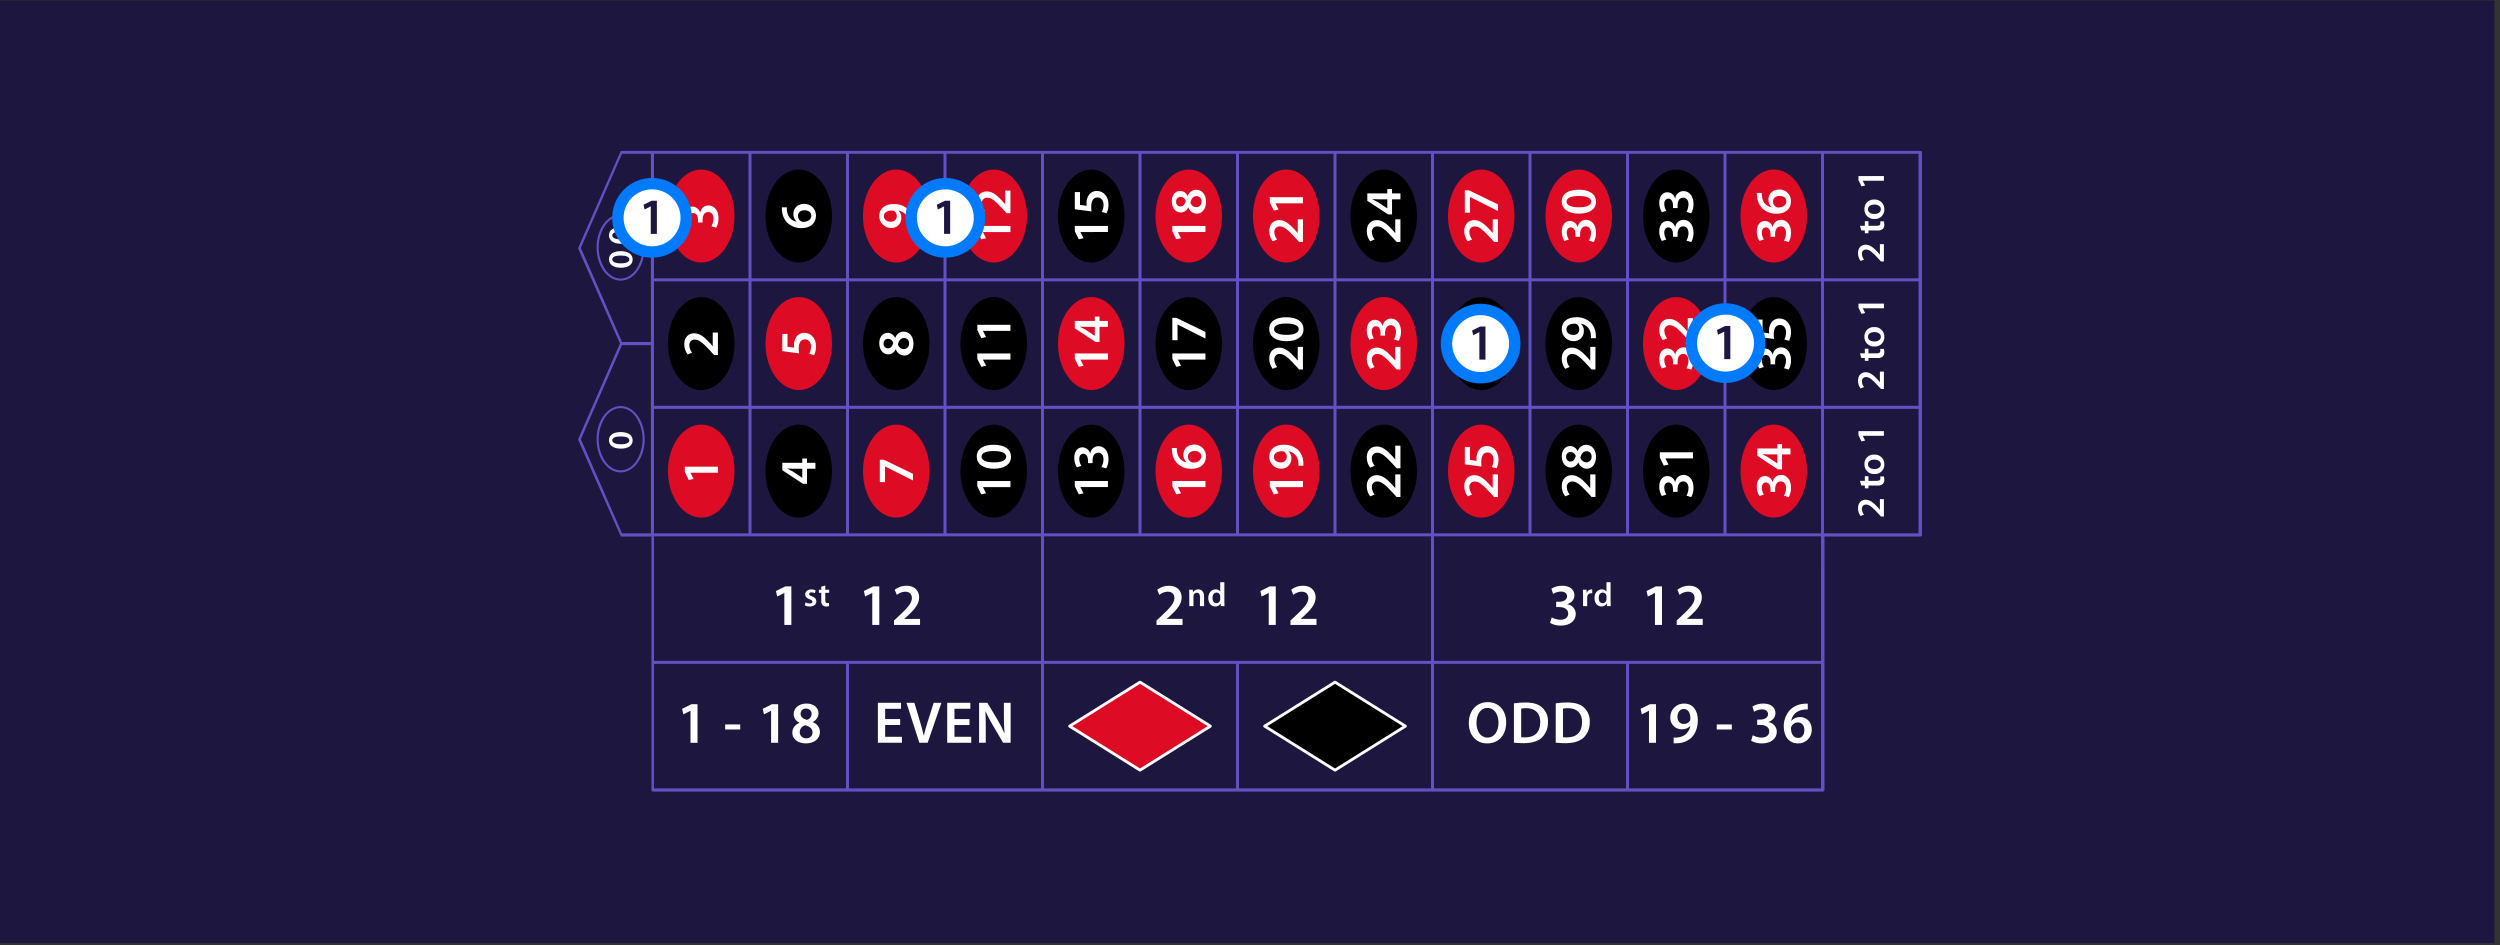 <svg width="878" height="332" viewBox="0 0 878 332" fill="none" xmlns="http://www.w3.org/2000/svg">
    <rect x="0" y="0" width="878" height="332" fill="#333333" stroke="none"/>
    <rect y="0.166" width="876" height="331" fill="#1D163F"/>
    <mask id="mask0_1657_66483" style="mask-type:alpha" maskUnits="userSpaceOnUse" x="0" y="0" width="878" height="331">
        <rect x="1" width="877" height="331" fill="#1D163F"/>
    </mask>
    <g mask="url(#mask0_1657_66483)">
        <path d="M246.279 149.114C252.734 149.114 257.968 156.428 257.968 165.449C257.968 174.471 252.734 181.784 246.279 181.784C239.823 181.784 234.59 174.471 234.59 165.449C234.59 156.428 239.823 149.114 246.279 149.114Z" fill="#DE0B24"/>
        <path d="M242.492 166.026V166.062L243.566 168.202L241.902 168.58L240.505 165.739V163.887H252.137V166.026H242.492Z" fill="white"/>
        <path d="M246.279 104.327C252.734 104.327 257.967 111.639 257.967 120.662C257.967 129.685 252.734 136.994 246.279 136.994C239.823 136.994 234.59 129.681 234.59 120.662C234.59 111.644 239.823 104.327 246.279 104.327Z" fill="black"/>
        <path d="M252.137 124.705H250.795L249.525 123.32C246.984 120.57 245.588 119.276 244.049 119.258C243.777 119.237 243.504 119.278 243.249 119.378C242.995 119.477 242.765 119.632 242.578 119.832C242.391 120.032 242.251 120.272 242.168 120.533C242.085 120.794 242.062 121.071 242.099 121.343C242.145 122.259 242.484 123.135 243.065 123.842L241.509 124.489C240.718 123.46 240.296 122.194 240.309 120.894C240.309 118.305 241.935 117.046 243.834 117.046C245.874 117.046 247.52 118.521 249.399 120.552L250.276 121.577H250.312V116.776H252.137V124.705Z" fill="white"/>
        <path d="M280.52 149.114C286.976 149.114 292.208 156.428 292.208 165.449C292.208 174.471 286.975 181.784 280.52 181.784C274.065 181.784 268.832 174.471 268.832 165.449C268.832 156.428 274.065 149.114 280.52 149.114Z" fill="black"/>
        <path d="M286.375 164.624H283.42V169.909H281.994L274.747 165.145V162.538H281.761V161.028H283.425V162.538H286.38L286.375 164.624ZM281.758 164.624H278.591C277.926 164.624 277.248 164.605 276.569 164.549V164.624C277.302 164.983 277.893 165.292 278.537 165.648L281.722 167.787L281.758 167.805V164.624Z" fill="white"/>
        <path d="M280.52 59.539C286.976 59.539 292.209 66.852 292.209 75.87C292.209 84.888 286.976 92.205 280.52 92.205C274.063 92.205 268.832 84.892 268.832 75.87C268.832 66.847 274.065 59.539 280.52 59.539Z" fill="black"/>
        <path d="M276.305 72.799C276.299 73.178 276.317 73.556 276.359 73.932C276.646 76.377 278.149 77.564 279.758 77.852V77.797C279.39 77.47 279.098 77.065 278.903 76.611C278.708 76.158 278.615 75.666 278.631 75.172C278.631 73.159 280.062 71.595 282.424 71.595C282.969 71.58 283.511 71.675 284.018 71.876C284.525 72.077 284.986 72.379 285.374 72.764C285.762 73.148 286.068 73.608 286.275 74.114C286.481 74.621 286.584 75.164 286.576 75.712C286.576 78.552 284.429 80.116 281.566 80.116C280.604 80.15 279.644 79.988 278.746 79.638C277.848 79.289 277.03 78.761 276.341 78.085C275.314 76.938 274.708 75.472 274.623 73.931C274.579 73.562 274.567 73.189 274.588 72.818L276.305 72.799ZM284.931 75.712C284.931 74.579 283.946 73.842 282.551 73.842C281.191 73.842 280.243 74.579 280.243 75.874C280.247 76.272 280.361 76.661 280.573 76.998C280.785 77.334 281.085 77.605 281.441 77.78C281.659 77.883 281.898 77.932 282.139 77.924C283.678 77.887 284.931 77.15 284.931 75.73V75.712Z" fill="white"/>
        <path d="M314.76 104.327C321.216 104.327 326.448 111.639 326.448 120.662C326.448 129.685 321.216 136.994 314.76 136.994C308.304 136.994 303.072 129.681 303.072 120.662C303.072 111.644 308.305 104.327 314.76 104.327Z" fill="black"/>
        <path d="M314.556 122.676C314.347 123.194 313.992 123.64 313.534 123.956C313.075 124.273 312.535 124.448 311.979 124.458C310.081 124.458 308.793 122.768 308.793 120.556C308.793 118.04 310.296 116.889 311.728 116.889C312.293 116.9 312.843 117.075 313.31 117.394C313.777 117.714 314.142 118.163 314.359 118.687H314.412C314.604 118.052 314.992 117.494 315.519 117.094C316.046 116.694 316.686 116.472 317.347 116.46C319.423 116.46 320.819 118.222 320.819 120.721C320.819 123.454 319.262 124.874 317.633 124.874C316.965 124.87 316.314 124.656 315.772 124.263C315.23 123.87 314.824 123.316 314.609 122.68L314.556 122.676ZM311.889 122.353C312.837 122.353 313.41 121.561 313.713 120.446C313.618 120.045 313.396 119.686 313.08 119.423C312.763 119.16 312.37 119.009 311.96 118.991C311.739 118.978 311.518 119.012 311.311 119.092C311.104 119.171 310.916 119.294 310.761 119.452C310.605 119.611 310.485 119.8 310.407 120.009C310.33 120.218 310.299 120.44 310.314 120.662C310.294 120.88 310.32 121.1 310.391 121.307C310.461 121.514 310.575 121.704 310.724 121.863C310.872 122.023 311.053 122.149 311.254 122.234C311.455 122.318 311.671 122.359 311.889 122.353V122.353ZM317.526 118.703C316.343 118.703 315.701 119.584 315.342 120.878C315.435 121.357 315.689 121.789 316.06 122.103C316.431 122.416 316.897 122.594 317.382 122.604C317.637 122.612 317.891 122.565 318.127 122.468C318.363 122.371 318.576 122.226 318.753 122.042C318.93 121.857 319.066 121.638 319.154 121.397C319.241 121.156 319.278 120.9 319.261 120.645C319.285 120.4 319.258 120.153 319.182 119.92C319.105 119.686 318.981 119.472 318.818 119.289C318.654 119.106 318.455 118.96 318.232 118.859C318.009 118.759 317.767 118.706 317.523 118.704L317.526 118.703Z" fill="white"/>
        <path d="M349.006 149.114C355.463 149.114 360.694 156.428 360.694 165.449C360.694 174.471 355.462 181.784 349.006 181.784C342.55 181.784 337.318 174.471 337.318 165.449C337.318 156.428 342.551 149.114 349.006 149.114Z" fill="black"/>
        <path d="M345.221 171.07V171.107L346.295 173.246L344.63 173.623L343.235 170.782V168.931H354.866V171.07H345.221Z" fill="white"/>
        <path d="M348.977 156.201C352.716 156.201 355.06 157.675 355.06 160.462C355.06 163.158 352.627 164.596 349.084 164.614C345.47 164.614 343.037 163.068 343.037 160.335C343.037 157.513 345.542 156.201 348.977 156.201ZM349.084 162.386C351.911 162.403 353.379 161.613 353.379 160.389C353.379 159.096 351.803 158.412 349.012 158.412C346.311 158.412 344.718 159.059 344.718 160.389C344.718 161.576 346.168 162.403 349.085 162.386H349.084Z" fill="white"/>
        <path d="M349.006 104.327C355.461 104.327 360.693 111.639 360.693 120.662C360.693 129.685 355.46 136.994 349.006 136.994C342.552 136.994 337.317 129.681 337.317 120.662C337.317 111.644 342.551 104.327 349.006 104.327Z" fill="black"/>
        <path d="M345.22 126.282V126.318L346.294 128.458L344.629 128.835L343.234 125.995V124.143H354.865V126.283L345.22 126.282Z" fill="white"/>
        <path d="M345.22 116.197V116.234L346.295 118.373L344.629 118.751L343.234 115.91V114.059H354.866V116.197H345.22Z" fill="white"/>
        <path d="M383.247 59.539C389.702 59.539 394.935 66.852 394.935 75.87C394.935 84.888 389.702 92.205 383.247 92.205C376.792 92.205 371.558 84.892 371.558 75.87C371.558 66.847 376.791 59.539 383.247 59.539Z" fill="black"/>
        <path d="M379.461 81.491V81.527L380.534 83.666L378.87 84.044L377.474 81.203V79.352H389.105V81.49L379.461 81.491Z" fill="white"/>
        <path d="M379.299 67.448V71.944L381.625 72.285C381.587 72.006 381.569 71.723 381.571 71.441C381.545 70.441 381.806 69.455 382.322 68.6C382.639 68.108 383.079 67.708 383.597 67.44C384.116 67.172 384.695 67.045 385.278 67.072C387.494 67.072 389.304 68.924 389.304 71.801C389.325 72.871 389.092 73.931 388.624 74.893L386.959 74.444C387.352 73.644 387.561 72.764 387.567 71.872C387.567 70.578 386.834 69.337 385.438 69.337C384.114 69.337 383.238 70.326 383.238 72.663C383.232 73.199 383.267 73.734 383.345 74.263L377.476 73.49V67.448H379.299Z" fill="white"/>
        <path d="M383.249 149.114C389.705 149.114 394.938 156.428 394.938 165.449C394.938 174.471 389.705 181.784 383.249 181.784C376.793 181.784 371.56 174.471 371.56 165.449C371.56 156.428 376.794 149.114 383.249 149.114Z" fill="black"/>
        <path d="M379.46 171.069V171.106L380.533 173.245L378.869 173.622L377.473 170.781V168.93H389.104V171.069H379.46Z" fill="white"/>
        <path d="M386.833 164.002C387.281 163.186 387.527 162.273 387.548 161.341C387.548 159.652 386.6 158.966 385.688 158.986C384.31 158.986 383.72 160.281 383.72 161.63V162.654H382.109V161.666C382.109 160.641 381.644 159.346 380.484 159.346C379.697 159.346 379.034 159.94 379.034 161.216C379.059 162.065 379.313 162.892 379.768 163.607L378.176 164.111C377.569 163.097 377.259 161.932 377.281 160.749C377.281 158.34 378.605 157.099 380.126 157.099C380.753 157.106 381.36 157.322 381.852 157.712C382.344 158.102 382.694 158.645 382.846 159.256H382.882C382.973 158.547 383.318 157.896 383.851 157.424C384.384 156.951 385.07 156.689 385.781 156.685C387.748 156.685 389.305 158.339 389.305 161.234C389.334 162.378 389.055 163.508 388.5 164.506L386.833 164.002Z" fill="white"/>
        <path d="M417.488 104.327C423.944 104.327 429.176 111.639 429.176 120.662C429.176 129.685 423.944 136.994 417.488 136.994C411.032 136.994 405.801 129.681 405.801 120.662C405.801 111.644 411.033 104.327 417.488 104.327Z" fill="black"/>
        <path d="M413.704 126.281V126.317L414.778 128.457L413.114 128.834L411.718 125.994V124.142H423.35V126.282L413.704 126.281Z" fill="white"/>
        <path d="M411.721 111.627H413.135L423.352 116.571V118.908L413.582 113.982H413.546V119.484H411.721V111.627Z" fill="white"/>
        <path d="M451.734 104.327C458.189 104.327 463.423 111.639 463.423 120.662C463.423 129.685 458.189 136.994 451.734 136.994C445.278 136.994 440.045 129.681 440.045 120.662C440.045 111.644 445.278 104.327 451.734 104.327Z" fill="black"/>
        <path d="M457.588 129.751H456.246L454.975 128.367C452.435 125.616 451.039 124.321 449.501 124.303C449.228 124.283 448.955 124.324 448.701 124.423C448.446 124.523 448.217 124.678 448.03 124.878C447.843 125.078 447.703 125.317 447.62 125.579C447.537 125.84 447.513 126.117 447.55 126.389C447.596 127.305 447.935 128.181 448.517 128.888L446.96 129.535C446.17 128.506 445.747 127.239 445.762 125.94C445.762 123.35 447.387 122.092 449.287 122.092C451.327 122.092 452.973 123.566 454.851 125.598L455.728 126.623H455.764V121.823H457.589L457.588 129.751Z" fill="white"/>
        <path d="M451.703 111.412C455.442 111.412 457.786 112.887 457.786 115.673C457.786 118.37 455.352 119.808 451.81 119.826C448.195 119.826 445.762 118.28 445.762 115.547C445.762 112.725 448.267 111.412 451.703 111.412ZM451.81 117.597C454.636 117.615 456.105 116.824 456.105 115.601C456.105 114.307 454.529 113.624 451.738 113.624C449.037 113.624 447.444 114.27 447.444 115.601C447.443 116.787 448.893 117.614 451.81 117.597Z" fill="white"/>
        <path d="M485.976 59.539C492.43 59.539 497.663 66.852 497.663 75.87C497.663 84.888 492.43 92.205 485.976 92.205C479.521 92.205 474.288 84.892 474.288 75.87C474.288 66.847 479.521 59.539 485.976 59.539Z" fill="black"/>
        <path d="M491.835 84.961H490.497L489.226 83.576C486.685 80.825 485.289 79.531 483.75 79.513C483.478 79.492 483.204 79.533 482.95 79.632C482.695 79.732 482.466 79.887 482.279 80.087C482.092 80.287 481.952 80.526 481.869 80.788C481.786 81.049 481.762 81.326 481.799 81.598C481.845 82.514 482.184 83.391 482.765 84.097L481.208 84.745C480.418 83.716 479.996 82.449 480.01 81.15C480.01 78.56 481.635 77.302 483.535 77.302C485.575 77.302 487.221 78.776 489.1 80.808L489.976 81.833H490.012V77.033H491.837L491.835 84.961Z" fill="white"/>
        <path d="M491.835 70.004H488.88V75.291H487.449L480.202 70.526V67.919H487.216V66.409H488.881V67.919H491.836L491.835 70.004ZM487.218 70.004H484.052C483.387 70.004 482.709 69.987 482.03 69.93V70.004C482.763 70.364 483.353 70.673 483.998 71.029L487.183 73.168L487.218 73.186V70.004Z" fill="white"/>
        <path d="M520.215 104.327C526.672 104.327 531.903 111.639 531.903 120.662C531.903 129.685 526.671 136.994 520.215 136.994C513.759 136.994 508.527 129.681 508.527 120.662C508.527 111.644 513.76 104.327 520.215 104.327Z" fill="black"/>
        <path d="M526.076 129.751H524.737L523.467 128.367C520.926 125.616 519.53 124.321 517.991 124.303C517.719 124.283 517.446 124.324 517.191 124.423C516.936 124.522 516.707 124.678 516.52 124.878C516.333 125.078 516.193 125.317 516.11 125.579C516.027 125.84 516.003 126.117 516.04 126.389C516.086 127.305 516.425 128.181 517.007 128.888L515.449 129.535C514.659 128.506 514.237 127.239 514.251 125.939C514.251 123.35 515.876 122.092 517.776 122.092C519.816 122.092 521.462 123.566 523.341 125.598L524.218 126.623H524.254V121.823H526.079L526.076 129.751Z" fill="white"/>
        <path d="M516.001 112.544C515.994 112.923 516.012 113.301 516.054 113.677C516.34 116.122 517.843 117.309 519.452 117.597V117.54C519.084 117.212 518.792 116.807 518.597 116.354C518.403 115.9 518.31 115.409 518.325 114.915C518.325 112.901 519.757 111.337 522.118 111.337C522.663 111.322 523.205 111.418 523.712 111.619C524.219 111.82 524.68 112.122 525.068 112.506C525.456 112.891 525.762 113.35 525.969 113.857C526.175 114.364 526.277 114.907 526.27 115.454C526.27 118.294 524.123 119.858 521.26 119.858C520.297 119.892 519.338 119.73 518.44 119.38C517.541 119.031 516.723 118.503 516.034 117.827C515.007 116.68 514.401 115.215 514.316 113.674C514.272 113.305 514.26 112.932 514.281 112.561L516.001 112.544ZM524.625 115.457C524.625 114.324 523.641 113.587 522.245 113.587C520.885 113.587 519.936 114.325 519.936 115.619C519.941 116.017 520.055 116.406 520.267 116.743C520.479 117.079 520.779 117.35 521.135 117.525C521.353 117.628 521.593 117.678 521.834 117.669C523.373 117.633 524.625 116.896 524.625 115.475V115.457Z" fill="white"/>
        <path d="M554.46 104.327C560.915 104.327 566.147 111.639 566.147 120.662C566.147 129.685 560.914 136.994 554.46 136.994C548.007 136.994 542.77 129.681 542.77 120.662C542.77 111.644 548.005 104.327 554.46 104.327Z" fill="black"/>
        <path d="M560.319 129.751H558.974L557.703 128.367C555.163 125.616 553.768 124.321 552.229 124.303C551.956 124.283 551.683 124.324 551.429 124.423C551.174 124.523 550.945 124.678 550.758 124.878C550.571 125.078 550.431 125.317 550.348 125.579C550.265 125.84 550.241 126.117 550.278 126.389C550.324 127.305 550.663 128.181 551.245 128.888L549.687 129.535C548.897 128.506 548.475 127.239 548.488 125.939C548.488 123.35 550.113 122.092 552.014 122.092C554.054 122.092 555.699 123.566 557.579 125.598L558.455 126.623H558.491V121.823H560.316L560.319 129.751Z" fill="white"/>
        <path d="M558.745 118.765C558.775 118.357 558.763 117.948 558.709 117.542C558.649 116.679 558.337 115.853 557.814 115.167C557.159 114.377 556.245 113.848 555.237 113.675L555.219 113.71C555.567 114.03 555.841 114.423 556.02 114.861C556.2 115.299 556.281 115.772 556.258 116.246C556.273 116.724 556.189 117.199 556.012 117.643C555.835 118.087 555.568 118.489 555.228 118.824C554.889 119.159 554.483 119.42 554.038 119.589C553.593 119.759 553.118 119.833 552.643 119.809C552.092 119.813 551.545 119.706 551.036 119.494C550.527 119.283 550.066 118.971 549.679 118.577C549.291 118.183 548.987 117.715 548.783 117.201C548.579 116.687 548.48 116.137 548.491 115.583C548.491 112.869 550.621 111.412 553.448 111.412C554.439 111.357 555.431 111.51 556.361 111.859C557.291 112.209 558.139 112.749 558.851 113.444C559.822 114.551 560.384 115.96 560.444 117.435C560.489 117.877 560.501 118.321 560.479 118.765H558.745ZM550.12 115.709C550.12 116.806 551.104 117.614 552.518 117.614C552.786 117.642 553.057 117.613 553.314 117.529C553.57 117.445 553.806 117.308 554.007 117.127C554.207 116.946 554.368 116.725 554.478 116.477C554.589 116.23 554.646 115.962 554.647 115.691C554.664 115.319 554.584 114.949 554.415 114.618C554.245 114.286 553.993 114.006 553.681 113.803C553.486 113.711 553.271 113.667 553.055 113.678C551.48 113.66 550.12 114.253 550.12 115.691V115.709Z" fill="white"/>
        <path d="M554.465 149.114C560.921 149.114 566.153 156.428 566.153 165.449C566.153 174.471 560.921 181.784 554.465 181.784C548.009 181.784 542.776 174.471 542.776 165.449C542.776 156.428 548.007 149.114 554.465 149.114Z" fill="black"/>
        <path d="M560.32 174.539H558.978L557.708 173.155C555.167 170.408 553.772 169.11 552.233 169.092C551.96 169.071 551.687 169.112 551.432 169.211C551.178 169.311 550.948 169.466 550.761 169.666C550.574 169.866 550.434 170.105 550.351 170.367C550.268 170.628 550.244 170.905 550.281 171.177C550.327 172.093 550.666 172.969 551.248 173.676L549.691 174.323C548.901 173.294 548.478 172.028 548.492 170.728C548.492 168.139 550.117 166.88 552.017 166.88C554.057 166.88 555.703 168.355 557.582 170.386L558.459 171.411H558.495V166.61H560.32V174.539Z" fill="white"/>
        <path d="M554.254 162.423C554.045 162.941 553.69 163.386 553.232 163.703C552.774 164.019 552.233 164.194 551.678 164.204C549.78 164.204 548.492 162.514 548.492 160.303C548.492 157.786 549.995 156.636 551.426 156.636C551.991 156.646 552.541 156.822 553.008 157.141C553.475 157.46 553.839 157.909 554.057 158.433H554.11C554.302 157.798 554.689 157.241 555.217 156.84C555.744 156.44 556.384 156.218 557.044 156.206C559.12 156.206 560.517 157.969 560.517 160.467C560.517 163.2 558.959 164.62 557.333 164.62C556.664 164.616 556.013 164.403 555.471 164.009C554.929 163.616 554.523 163.063 554.308 162.426L554.254 162.423ZM551.587 162.1C552.536 162.1 553.109 161.309 553.412 160.194C553.318 159.792 553.095 159.433 552.779 159.17C552.462 158.907 552.069 158.756 551.659 158.738C551.438 158.725 551.216 158.759 551.01 158.839C550.803 158.918 550.615 159.041 550.459 159.199C550.303 159.357 550.183 159.547 550.106 159.756C550.029 159.965 549.997 160.188 550.012 160.41C549.993 160.627 550.019 160.847 550.09 161.053C550.161 161.26 550.274 161.449 550.423 161.609C550.572 161.768 550.752 161.894 550.953 161.978C551.154 162.063 551.37 162.103 551.587 162.098V162.1ZM557.224 158.451C556.042 158.451 555.399 159.332 555.041 160.626C555.134 161.104 555.387 161.536 555.758 161.85C556.129 162.164 556.596 162.341 557.081 162.351C557.335 162.359 557.589 162.313 557.825 162.216C558.061 162.119 558.274 161.973 558.451 161.789C558.628 161.604 558.764 161.385 558.852 161.144C558.939 160.904 558.975 160.647 558.959 160.392C558.983 160.147 558.957 159.9 558.881 159.667C558.805 159.433 558.681 159.218 558.518 159.035C558.355 158.852 558.155 158.705 557.933 158.604C557.71 158.503 557.468 158.45 557.224 158.448V158.451Z" fill="white"/>
        <path d="M588.705 149.114C595.16 149.114 600.393 156.428 600.393 165.449C600.393 174.471 595.16 181.784 588.705 181.784C582.25 181.784 577.015 174.471 577.015 165.449C577.015 156.428 582.249 149.114 588.705 149.114Z" fill="black"/>
        <path d="M592.287 174.09C592.736 173.274 592.982 172.361 593.003 171.429C593.003 169.74 592.055 169.054 591.142 169.074C589.764 169.074 589.173 170.368 589.173 171.717V172.742H587.563V171.753C587.563 170.728 587.098 169.433 585.938 169.433C585.151 169.433 584.489 170.027 584.489 171.303C584.514 172.152 584.767 172.978 585.223 173.694L583.63 174.197C583.024 173.183 582.714 172.018 582.735 170.835C582.735 168.426 584.059 167.185 585.58 167.185C586.207 167.193 586.814 167.408 587.306 167.798C587.798 168.189 588.148 168.732 588.3 169.343H588.336C588.428 168.634 588.772 167.983 589.305 167.51C589.838 167.038 590.524 166.775 591.235 166.772C593.203 166.772 594.76 168.426 594.76 171.321C594.788 172.464 594.51 173.594 593.955 174.593L592.287 174.09Z" fill="white"/>
        <path d="M584.916 160.983V161.018L585.989 163.158L584.325 163.535L582.929 160.695V158.843H594.56V160.983H584.916Z" fill="white"/>
        <path d="M588.705 59.539C595.16 59.539 600.393 66.852 600.393 75.87C600.393 84.888 595.16 92.205 588.705 92.205C582.25 92.205 577.015 84.892 577.015 75.87C577.015 66.847 582.249 59.539 588.705 59.539Z" fill="black"/>
        <path d="M592.285 84.513C592.734 83.696 592.979 82.783 593.001 81.851C593.001 80.161 592.053 79.476 591.14 79.496C589.762 79.496 589.171 80.79 589.171 82.139V83.164H587.561V82.175C587.561 81.15 587.096 79.856 585.936 79.856C585.149 79.856 584.487 80.45 584.487 81.726C584.512 82.575 584.765 83.401 585.221 84.117L583.628 84.62C583.022 83.606 582.712 82.441 582.733 81.258C582.733 78.849 584.057 77.609 585.578 77.609C586.205 77.616 586.812 77.832 587.304 78.222C587.796 78.612 588.146 79.155 588.298 79.766H588.334C588.426 79.058 588.77 78.407 589.303 77.934C589.836 77.461 590.522 77.199 591.233 77.195C593.201 77.195 594.758 78.849 594.758 81.744C594.787 82.888 594.508 84.018 593.953 85.016L592.285 84.513Z" fill="white"/>
        <path d="M592.285 74.425C592.734 73.609 592.98 72.696 593.001 71.764C593.001 70.074 592.053 69.389 591.14 69.409C589.762 69.409 589.171 70.704 589.171 72.052V73.077H587.561V72.088C587.561 71.064 587.096 69.769 585.936 69.769C585.149 69.769 584.487 70.363 584.487 71.639C584.512 72.488 584.765 73.314 585.221 74.03L583.628 74.533C583.022 73.519 582.712 72.354 582.733 71.171C582.733 68.762 584.057 67.522 585.578 67.522C586.205 67.529 586.812 67.745 587.304 68.135C587.796 68.525 588.146 69.068 588.298 69.679H588.334C588.426 68.971 588.77 68.32 589.303 67.847C589.836 67.374 590.522 67.112 591.233 67.109C593.201 67.109 594.758 68.763 594.758 71.657C594.787 72.8 594.508 73.93 593.953 74.928L592.285 74.425Z" fill="white"/>
        <path d="M622.947 104.327C629.401 104.327 634.634 111.639 634.634 120.662C634.634 129.685 629.401 136.994 622.947 136.994C616.493 136.994 611.257 129.681 611.257 120.662C611.257 111.644 616.491 104.327 622.947 104.327Z" fill="black"/>
        <path d="M626.538 129.302C626.986 128.486 627.231 127.573 627.253 126.641C627.253 124.951 626.305 124.265 625.393 124.285C624.015 124.285 623.424 125.58 623.424 126.928V127.953H621.813V126.964C621.813 125.94 621.348 124.645 620.188 124.645C619.4 124.645 618.739 125.239 618.739 126.515C618.764 127.364 619.018 128.191 619.473 128.906L617.88 129.41C617.274 128.396 616.964 127.231 616.985 126.048C616.985 123.639 618.309 122.398 619.83 122.398C620.457 122.405 621.064 122.62 621.556 123.011C622.048 123.401 622.398 123.944 622.55 124.555H622.586C622.678 123.846 623.022 123.196 623.555 122.723C624.088 122.25 624.774 121.988 625.485 121.984C627.453 121.984 629.01 123.639 629.01 126.533C629.039 127.677 628.76 128.807 628.204 129.805L626.538 129.302Z" fill="white"/>
        <path d="M619.003 112.238V116.733L621.329 117.075C621.292 116.795 621.274 116.512 621.276 116.23C621.25 115.23 621.511 114.244 622.027 113.389C622.344 112.897 622.784 112.497 623.302 112.229C623.821 111.961 624.4 111.834 624.983 111.861C627.199 111.861 629.009 113.713 629.009 116.589C629.03 117.66 628.797 118.72 628.328 119.682L626.664 119.233C627.058 118.433 627.265 117.553 627.272 116.661C627.272 115.367 626.539 114.127 625.142 114.127C623.818 114.127 622.941 115.115 622.941 117.453C622.935 117.988 622.971 118.523 623.049 119.052L617.18 118.279V112.238H619.003Z" fill="white"/>
        <path d="M485.977 149.114C492.431 149.114 497.664 156.428 497.664 165.449C497.664 174.471 492.431 181.784 485.977 181.784C479.524 181.784 474.288 174.471 474.288 165.449C474.288 156.428 479.521 149.114 485.977 149.114Z" fill="black"/>
        <path d="M491.835 174.539H490.495L489.224 173.155C486.683 170.408 485.288 169.11 483.75 169.092C483.477 169.071 483.204 169.112 482.949 169.212C482.695 169.311 482.466 169.467 482.279 169.666C482.092 169.866 481.951 170.106 481.868 170.367C481.785 170.629 481.762 170.905 481.799 171.177C481.845 172.093 482.183 172.969 482.765 173.676L481.208 174.323C480.418 173.294 479.995 172.028 480.01 170.728C480.01 168.139 481.635 166.88 483.535 166.88C485.574 166.88 487.22 168.355 489.099 170.386L489.976 171.411H490.012V166.61H491.837L491.835 174.539Z" fill="white"/>
        <path d="M491.836 164.452H490.495L489.225 163.068C486.684 160.318 485.288 159.023 483.75 159.005C483.478 158.985 483.204 159.026 482.95 159.125C482.695 159.225 482.466 159.38 482.279 159.58C482.092 159.78 481.952 160.019 481.869 160.281C481.786 160.542 481.762 160.819 481.8 161.09C481.845 162.006 482.184 162.882 482.765 163.589L481.208 164.236C480.418 163.207 479.996 161.941 480.01 160.641C480.01 158.052 481.636 156.794 483.535 156.794C485.575 156.794 487.221 158.268 489.1 160.299L489.977 161.324H490.012V156.524H491.837L491.836 164.452Z" fill="white"/>
        <path d="M280.52 104.327C286.976 104.327 292.209 111.639 292.209 120.662C292.209 129.685 286.976 136.994 280.52 136.994C274.063 136.994 268.832 129.681 268.832 120.662C268.832 111.644 274.065 104.327 280.52 104.327Z" fill="#DE0B24"/>
        <path d="M276.572 117.283V121.778L278.899 122.12C278.861 121.84 278.843 121.557 278.845 121.275C278.819 120.275 279.08 119.289 279.596 118.434C279.913 117.942 280.353 117.542 280.871 117.274C281.39 117.006 281.969 116.879 282.552 116.905C284.768 116.905 286.578 118.758 286.578 121.634C286.599 122.705 286.366 123.765 285.898 124.727L284.234 124.278C284.627 123.477 284.835 122.598 284.842 121.706C284.842 120.412 284.108 119.172 282.713 119.172C281.389 119.172 280.512 120.161 280.512 122.497C280.506 123.033 280.542 123.568 280.62 124.097L274.75 123.324V117.283H276.572Z" fill="white"/>
        <path d="M246.279 59.539C252.734 59.539 257.967 66.852 257.967 75.87C257.967 84.888 252.734 92.205 246.279 92.205C239.823 92.205 234.59 84.892 234.59 75.87C234.59 66.847 239.823 59.539 246.279 59.539Z" fill="#DE0B24"/>
        <path d="M249.863 79.469C250.312 78.653 250.557 77.74 250.579 76.808C250.579 75.118 249.63 74.432 248.718 74.452C247.34 74.452 246.75 75.747 246.75 77.096V78.12H245.139V77.132C245.139 76.107 244.674 74.812 243.514 74.812C242.726 74.812 242.064 75.406 242.064 76.682C242.089 77.531 242.343 78.358 242.798 79.073L241.205 79.577C240.599 78.562 240.289 77.397 240.31 76.215C240.31 73.806 241.634 72.565 243.155 72.565C243.782 72.572 244.389 72.788 244.881 73.178C245.373 73.568 245.722 74.111 245.875 74.722H245.911C246.003 74.013 246.347 73.362 246.88 72.89C247.413 72.417 248.099 72.154 248.81 72.151C250.778 72.151 252.335 73.805 252.335 76.7C252.363 77.844 252.085 78.974 251.529 79.972L249.863 79.469Z" fill="white"/>
        <path d="M314.76 149.114C321.217 149.114 326.449 156.428 326.449 165.449C326.449 174.471 321.217 181.784 314.76 181.784C308.303 181.784 303.072 174.471 303.072 165.449C303.072 156.428 308.305 149.114 314.76 149.114Z" fill="#DE0B24"/>
        <path d="M308.992 161.46H310.406L320.624 166.404V168.739L310.853 163.813H310.817V169.315H308.992V161.46Z" fill="white"/>
        <path d="M314.76 59.539C321.216 59.539 326.448 66.852 326.448 75.87C326.448 84.888 321.216 92.205 314.76 92.205C308.304 92.205 303.072 84.892 303.072 75.87C303.072 66.847 308.305 59.539 314.76 59.539Z" fill="#DE0B24"/>
        <path d="M319.047 79.019C319.077 78.612 319.066 78.202 319.012 77.797C318.952 76.934 318.64 76.109 318.117 75.422C317.462 74.632 316.548 74.103 315.54 73.929L315.522 73.966C315.87 74.285 316.144 74.678 316.323 75.117C316.502 75.555 316.583 76.027 316.56 76.501C316.575 76.978 316.492 77.454 316.315 77.898C316.138 78.342 315.871 78.744 315.531 79.079C315.191 79.414 314.786 79.675 314.341 79.844C313.896 80.013 313.42 80.088 312.945 80.064C312.394 80.068 311.848 79.961 311.339 79.749C310.83 79.538 310.368 79.226 309.982 78.832C309.595 78.438 309.29 77.97 309.086 77.456C308.882 76.942 308.783 76.392 308.794 75.838C308.794 73.124 310.924 71.667 313.751 71.667C314.743 71.613 315.735 71.765 316.665 72.115C317.595 72.464 318.443 73.004 319.155 73.699C320.126 74.807 320.688 76.216 320.748 77.691C320.793 78.132 320.806 78.577 320.784 79.021L319.047 79.019ZM310.423 75.963C310.423 77.06 311.408 77.869 312.82 77.869C313.089 77.897 313.36 77.868 313.616 77.784C313.873 77.7 314.109 77.563 314.31 77.382C314.51 77.201 314.671 76.979 314.781 76.732C314.891 76.484 314.949 76.216 314.949 75.945C314.967 75.573 314.887 75.203 314.717 74.872C314.548 74.541 314.295 74.26 313.984 74.058C313.788 73.965 313.573 73.921 313.357 73.931C311.783 73.913 310.423 74.507 310.423 75.945V75.963Z" fill="white"/>
        <path d="M349.006 59.539C355.461 59.539 360.693 66.852 360.693 75.87C360.693 84.888 355.46 92.205 349.006 92.205C342.552 92.205 337.317 84.892 337.317 75.87C337.317 66.847 342.551 59.539 349.006 59.539Z" fill="#DE0B24"/>
        <path d="M345.221 81.491V81.527L346.295 83.666L344.63 84.044L343.235 81.203V79.352H354.866V81.491L345.221 81.491Z" fill="white"/>
        <path d="M354.866 74.874H353.523L352.252 73.49C349.712 70.739 348.316 69.444 346.777 69.426C346.505 69.406 346.231 69.447 345.977 69.546C345.722 69.646 345.493 69.801 345.306 70.001C345.119 70.201 344.979 70.441 344.896 70.702C344.813 70.964 344.789 71.24 344.826 71.512C344.872 72.428 345.211 73.304 345.793 74.011L344.235 74.658C343.445 73.629 343.023 72.362 343.037 71.062C343.037 68.473 344.662 67.215 346.562 67.215C348.602 67.215 350.248 68.689 352.127 70.72L353.004 71.745H353.039V66.945H354.866V74.874Z" fill="white"/>
        <path d="M383.247 104.327C389.702 104.327 394.935 111.639 394.935 120.662C394.935 129.685 389.702 136.994 383.247 136.994C376.792 136.994 371.558 129.681 371.558 120.662C371.558 111.644 376.791 104.327 383.247 104.327Z" fill="#DE0B24"/>
        <path d="M379.461 126.282V126.318L380.534 128.457L378.87 128.835L377.474 125.994V124.143H389.105V126.282L379.461 126.282Z" fill="white"/>
        <path d="M389.106 114.792H386.155V120.077H384.723L377.476 115.312V112.706H384.49V111.195H386.155V112.706H389.106V114.792ZM384.49 114.792H381.323C380.658 114.792 379.982 114.774 379.301 114.718V114.792C380.035 115.151 380.625 115.46 381.269 115.817L384.454 117.956L384.489 117.974L384.49 114.792Z" fill="white"/>
        <path d="M417.49 149.114C423.944 149.114 429.178 156.428 429.178 165.449C429.178 174.471 423.944 181.784 417.49 181.784C411.037 181.784 405.801 174.471 405.801 165.449C405.801 156.428 411.034 149.114 417.49 149.114Z" fill="#DE0B24"/>
        <path d="M413.705 171.069V171.106L414.779 173.245L413.115 173.622L411.719 170.781V168.93H423.351V171.069H413.705Z" fill="white"/>
        <path d="M413.276 157.332C413.27 157.71 413.287 158.089 413.329 158.465C413.615 160.91 415.118 162.097 416.728 162.384V162.33C416.359 162.003 416.068 161.598 415.873 161.144C415.678 160.691 415.585 160.2 415.6 159.706C415.6 157.692 417.031 156.128 419.393 156.128C419.938 156.113 420.48 156.208 420.987 156.409C421.494 156.61 421.955 156.912 422.343 157.297C422.731 157.681 423.038 158.141 423.244 158.647C423.451 159.154 423.553 159.697 423.546 160.245C423.546 163.085 421.398 164.649 418.535 164.649C417.572 164.683 416.613 164.52 415.715 164.171C414.817 163.822 413.999 163.293 413.31 162.617C412.283 161.47 411.677 160.005 411.592 158.464C411.547 158.095 411.535 157.722 411.557 157.35L413.276 157.332ZM421.9 160.245C421.9 159.112 420.916 158.375 419.52 158.375C418.16 158.375 417.212 159.112 417.212 160.407C417.217 160.805 417.331 161.194 417.543 161.53C417.755 161.867 418.055 162.137 418.411 162.312C418.629 162.416 418.868 162.465 419.109 162.456C420.648 162.42 421.9 161.683 421.9 160.263V160.245Z" fill="white"/>
        <path d="M417.488 59.539C423.944 59.539 429.176 66.852 429.176 75.87C429.176 84.888 423.944 92.205 417.488 92.205C411.032 92.205 405.801 84.892 405.801 75.87C405.801 66.847 411.033 59.539 417.488 59.539Z" fill="#DE0B24"/>
        <path d="M413.703 81.491V81.527L414.777 83.666L413.113 84.044L411.717 81.203V79.352H423.349V81.49L413.703 81.491Z" fill="white"/>
        <path d="M417.286 72.843C417.078 73.361 416.722 73.807 416.264 74.123C415.806 74.44 415.265 74.615 414.709 74.625C412.812 74.625 411.524 72.935 411.524 70.723C411.524 68.207 413.027 67.056 414.458 67.056C415.023 67.067 415.573 67.242 416.04 67.561C416.508 67.88 416.872 68.329 417.089 68.853H417.143C417.335 68.218 417.722 67.66 418.249 67.26C418.777 66.86 419.417 66.638 420.077 66.626C422.153 66.626 423.55 68.388 423.55 70.887C423.55 73.62 421.992 75.04 420.364 75.04C419.695 75.036 419.045 74.823 418.503 74.429C417.961 74.036 417.554 73.483 417.34 72.847L417.286 72.843ZM414.62 72.52C415.568 72.52 416.141 71.729 416.445 70.614C416.35 70.213 416.128 69.853 415.811 69.59C415.495 69.327 415.101 69.175 414.691 69.158C414.47 69.144 414.249 69.179 414.042 69.258C413.835 69.338 413.648 69.461 413.492 69.619C413.336 69.778 413.216 69.967 413.139 70.176C413.062 70.385 413.03 70.607 413.045 70.829C413.025 71.047 413.051 71.266 413.122 71.473C413.192 71.679 413.305 71.869 413.454 72.028C413.602 72.188 413.783 72.314 413.983 72.399C414.183 72.484 414.399 72.525 414.617 72.52H414.62ZM420.256 68.87C419.074 68.87 418.431 69.751 418.073 71.045C418.166 71.524 418.419 71.956 418.79 72.269C419.161 72.584 419.628 72.76 420.113 72.771C420.368 72.778 420.621 72.732 420.857 72.635C421.093 72.538 421.306 72.393 421.483 72.209C421.66 72.024 421.797 71.805 421.884 71.564C421.972 71.323 422.008 71.067 421.992 70.811C422.016 70.567 421.989 70.32 421.912 70.087C421.836 69.853 421.712 69.638 421.549 69.456C421.385 69.273 421.185 69.126 420.962 69.026C420.739 68.925 420.498 68.872 420.253 68.87H420.256Z" fill="white"/>
        <path d="M451.734 59.539C458.189 59.539 463.423 66.852 463.423 75.87C463.423 84.888 458.189 92.205 451.734 92.205C445.278 92.205 440.045 84.892 440.045 75.87C440.045 66.847 445.278 59.539 451.734 59.539Z" fill="#DE0B24"/>
        <path d="M457.592 84.961H456.25L454.979 83.576C452.438 80.825 451.043 79.531 449.505 79.513C449.232 79.492 448.959 79.533 448.704 79.633C448.45 79.732 448.221 79.888 448.034 80.088C447.847 80.287 447.707 80.527 447.624 80.788C447.541 81.05 447.517 81.326 447.554 81.598C447.6 82.514 447.939 83.391 448.521 84.097L446.964 84.745C446.174 83.716 445.752 82.449 445.765 81.15C445.765 78.561 447.391 77.302 449.29 77.302C451.331 77.302 452.976 78.776 454.855 80.808L455.732 81.833H455.768V77.033H457.593L457.592 84.961Z" fill="white"/>
        <path d="M447.948 71.404V71.44L449.022 73.579L447.357 73.957L445.961 71.117V69.265H457.592V71.404H447.948Z" fill="white"/>
        <path d="M485.976 104.327C492.43 104.327 497.663 111.639 497.663 120.662C497.663 129.685 492.43 136.994 485.976 136.994C479.521 136.994 474.288 129.681 474.288 120.662C474.288 111.644 479.521 104.327 485.976 104.327Z" fill="#DE0B24"/>
        <path d="M491.833 129.752H490.494L489.224 128.368C486.683 125.617 485.287 124.322 483.748 124.304C483.476 124.284 483.202 124.324 482.948 124.424C482.693 124.523 482.464 124.679 482.277 124.878C482.09 125.078 481.95 125.318 481.867 125.579C481.784 125.841 481.76 126.118 481.797 126.389C481.843 127.305 482.182 128.182 482.764 128.889L481.206 129.536C480.416 128.507 479.994 127.24 480.008 125.94C480.008 123.351 481.633 122.093 483.533 122.093C485.573 122.093 487.219 123.567 489.098 125.599L489.974 126.624H490.01V121.823H491.835L491.833 129.752Z" fill="white"/>
        <path d="M489.559 119.215C490.006 118.399 490.25 117.487 490.271 116.556C490.271 114.866 489.323 114.18 488.411 114.201C487.033 114.201 486.442 115.495 486.442 116.843V117.868H484.832V116.88C484.832 115.855 484.366 114.56 483.206 114.56C482.42 114.56 481.758 115.154 481.758 116.43C481.783 117.279 482.036 118.105 482.491 118.821L480.898 119.324C480.292 118.31 479.981 117.145 480.001 115.962C480.001 113.553 481.325 112.313 482.847 112.313C483.474 112.32 484.08 112.536 484.573 112.926C485.065 113.316 485.414 113.859 485.567 114.47H485.603C485.694 113.761 486.038 113.11 486.572 112.638C487.105 112.165 487.791 111.903 488.502 111.899C490.47 111.899 492.027 113.554 492.027 116.448C492.055 117.592 491.777 118.721 491.221 119.72L489.559 119.215Z" fill="white"/>
        <path d="M451.734 149.114C458.188 149.114 463.422 156.428 463.422 165.449C463.422 174.471 458.188 181.784 451.734 181.784C445.279 181.784 440.045 174.471 440.045 165.449C440.045 156.428 445.277 149.114 451.734 149.114Z" fill="#DE0B24"/>
        <path d="M447.947 171.07V171.107L449.021 173.246L447.357 173.623L445.961 170.782V168.931H457.592V171.07H447.947Z" fill="white"/>
        <path d="M456.019 163.553C456.049 163.146 456.037 162.736 455.983 162.331C455.923 161.468 455.611 160.642 455.087 159.955C454.433 159.166 453.519 158.637 452.511 158.463L452.493 158.499C452.841 158.819 453.115 159.212 453.294 159.65C453.474 160.089 453.555 160.561 453.532 161.035C453.547 161.513 453.463 161.989 453.286 162.432C453.109 162.876 452.842 163.278 452.502 163.613C452.163 163.948 451.757 164.209 451.312 164.378C450.867 164.548 450.392 164.622 449.916 164.598C449.366 164.602 448.82 164.495 448.31 164.284C447.801 164.072 447.34 163.76 446.953 163.366C446.566 162.973 446.261 162.505 446.057 161.991C445.853 161.476 445.754 160.926 445.765 160.373C445.765 157.658 447.894 156.202 450.722 156.202C451.713 156.147 452.705 156.3 453.635 156.649C454.565 156.999 455.413 157.538 456.126 158.234C457.096 159.341 457.658 160.75 457.718 162.225C457.764 162.666 457.776 163.111 457.754 163.555L456.019 163.553ZM447.394 160.497C447.394 161.594 448.378 162.403 449.792 162.403C450.06 162.431 450.331 162.402 450.588 162.318C450.844 162.234 451.08 162.097 451.281 161.916C451.482 161.735 451.642 161.513 451.752 161.266C451.863 161.018 451.92 160.75 451.921 160.479C451.938 160.107 451.858 159.737 451.689 159.406C451.519 159.074 451.266 158.793 450.955 158.591C450.76 158.498 450.545 158.455 450.329 158.465C448.754 158.448 447.394 159.041 447.394 160.479V160.497Z" fill="white"/>
        <path d="M520.217 149.114C526.672 149.114 531.906 156.428 531.906 165.449C531.906 174.471 526.672 181.784 520.217 181.784C513.763 181.784 508.527 174.471 508.527 165.449C508.527 156.428 513.761 149.114 520.217 149.114Z" fill="#DE0B24"/>
        <path d="M526.077 174.539H524.735L523.464 173.154C520.923 170.408 519.528 169.11 517.989 169.092C517.716 169.071 517.443 169.112 517.189 169.212C516.934 169.311 516.705 169.466 516.518 169.666C516.331 169.866 516.191 170.106 516.107 170.367C516.024 170.628 516 170.905 516.038 171.177C516.084 172.093 516.423 172.969 517.005 173.676L515.447 174.323C514.658 173.294 514.235 172.027 514.249 170.728C514.249 168.139 515.874 166.88 517.773 166.88C519.813 166.88 521.459 168.355 523.339 170.386L524.215 171.411H524.251V166.61H526.076L526.077 174.539Z" fill="white"/>
        <path d="M516.273 157.027V161.522L518.599 161.864C518.561 161.584 518.543 161.301 518.545 161.019C518.519 160.019 518.78 159.033 519.296 158.179C519.613 157.687 520.053 157.287 520.571 157.019C521.09 156.751 521.669 156.624 522.252 156.65C524.468 156.65 526.278 158.502 526.278 161.379C526.3 162.449 526.067 163.51 525.599 164.471L523.934 164.022C524.327 163.222 524.535 162.343 524.542 161.451C524.542 160.157 523.809 158.916 522.413 158.916C521.089 158.916 520.213 159.905 520.213 162.241C520.207 162.777 520.242 163.312 520.32 163.841L514.451 163.068V157.028L516.273 157.027Z" fill="white"/>
        <path d="M520.215 59.539C526.671 59.539 531.903 66.852 531.903 75.87C531.903 84.888 526.671 92.205 520.215 92.205C513.759 92.205 508.527 84.892 508.527 75.87C508.527 66.847 513.76 59.539 520.215 59.539Z" fill="#DE0B24"/>
        <path d="M526.076 84.962H524.737L523.467 83.577C520.926 80.826 519.53 79.532 517.991 79.514C517.719 79.493 517.446 79.534 517.191 79.633C516.936 79.733 516.707 79.888 516.52 80.088C516.333 80.288 516.193 80.527 516.11 80.789C516.027 81.05 516.003 81.327 516.04 81.599C516.086 82.515 516.425 83.391 517.007 84.098L515.449 84.746C514.66 83.716 514.237 82.45 514.251 81.151C514.251 78.561 515.876 77.303 517.776 77.303C519.816 77.303 521.462 78.777 523.341 80.808L524.218 81.834H524.254V77.034H526.079L526.076 84.962Z" fill="white"/>
        <path d="M514.447 66.838H515.86L526.078 71.782V74.12L516.308 69.194H516.272V74.695H514.448L514.447 66.838Z" fill="white"/>
        <path d="M554.46 59.539C560.915 59.539 566.147 66.852 566.147 75.87C566.147 84.888 560.914 92.205 554.46 92.205C548.007 92.205 542.77 84.892 542.77 75.87C542.77 66.847 548.005 59.539 554.46 59.539Z" fill="#DE0B24"/>
        <path d="M558.045 84.513C558.494 83.697 558.739 82.784 558.761 81.852C558.761 80.161 557.812 79.476 556.9 79.496C555.521 79.496 554.932 80.791 554.932 82.139V83.164H553.322V82.175C553.322 81.151 552.856 79.856 551.696 79.856C550.909 79.856 550.247 80.45 550.247 81.726C550.273 82.575 550.526 83.401 550.981 84.117L549.388 84.62C548.782 83.606 548.472 82.441 548.493 81.258C548.493 78.85 549.817 77.609 551.338 77.609C551.965 77.616 552.572 77.832 553.064 78.222C553.556 78.612 553.906 79.155 554.058 79.766H554.094C554.185 79.058 554.53 78.407 555.063 77.934C555.596 77.461 556.282 77.199 556.993 77.196C558.96 77.196 560.518 78.85 560.518 81.745C560.546 82.888 560.268 84.018 559.713 85.016L558.045 84.513Z" fill="white"/>
        <path d="M554.431 66.622C558.171 66.622 560.515 68.097 560.515 70.883C560.515 73.58 558.081 75.019 554.539 75.036C550.923 75.036 548.49 73.49 548.49 70.757C548.49 67.935 550.994 66.622 554.431 66.622ZM554.539 72.807C557.366 72.825 558.833 72.034 558.833 70.811C558.833 69.516 557.258 68.833 554.468 68.833C551.766 68.833 550.173 69.48 550.173 70.811C550.173 71.998 551.622 72.825 554.54 72.807H554.539Z" fill="white"/>
        <path d="M588.705 104.327C595.159 104.327 600.393 111.639 600.393 120.662C600.393 129.685 595.159 136.994 588.705 136.994C582.25 136.994 577.015 129.681 577.015 120.662C577.015 111.644 582.249 104.327 588.705 104.327Z" fill="#DE0B24"/>
        <path d="M592.289 129.302C592.738 128.486 592.983 127.573 593.005 126.641C593.005 124.951 592.057 124.266 591.144 124.286C589.766 124.286 589.175 125.58 589.175 126.928V127.954H587.565V126.965C587.565 125.94 587.1 124.646 585.94 124.646C585.153 124.646 584.491 125.24 584.491 126.516C584.516 127.365 584.769 128.191 585.224 128.907L583.632 129.41C583.026 128.396 582.716 127.231 582.737 126.048C582.737 123.639 584.061 122.398 585.582 122.398C586.209 122.405 586.816 122.621 587.308 123.011C587.8 123.401 588.15 123.944 588.302 124.555H588.338C588.43 123.847 588.774 123.196 589.307 122.723C589.84 122.25 590.526 121.988 591.237 121.985C593.205 121.985 594.762 123.639 594.762 126.534C594.79 127.677 594.512 128.807 593.957 129.805L592.289 129.302Z" fill="white"/>
        <path d="M594.561 119.664H593.22L591.949 118.28C589.409 115.528 588.013 114.235 586.474 114.216C586.202 114.196 585.928 114.237 585.674 114.336C585.419 114.435 585.19 114.591 585.003 114.791C584.816 114.991 584.676 115.23 584.593 115.491C584.51 115.753 584.486 116.029 584.524 116.301C584.569 117.217 584.908 118.094 585.49 118.801L583.933 119.448C583.142 118.419 582.72 117.152 582.734 115.852C582.734 113.264 584.36 112.005 586.259 112.005C588.299 112.005 589.945 113.479 591.824 115.51L592.701 116.535H592.736V111.735H594.561V119.664Z" fill="white"/>
        <path d="M622.947 149.114C629.401 149.114 634.634 156.428 634.634 165.449C634.634 174.471 629.401 181.784 622.947 181.784C616.493 181.784 611.257 174.471 611.257 165.449C611.257 156.428 616.491 149.114 622.947 149.114Z" fill="#DE0B24"/>
        <path d="M626.538 174.09C626.986 173.274 627.231 172.361 627.253 171.429C627.253 169.74 626.305 169.054 625.393 169.074C624.015 169.074 623.424 170.368 623.424 171.717V172.742H621.813V171.753C621.813 170.728 621.348 169.433 620.188 169.433C619.4 169.433 618.739 170.027 618.739 171.303C618.764 172.152 619.018 172.978 619.472 173.694L617.88 174.197C617.274 173.183 616.964 172.018 616.985 170.835C616.985 168.426 618.309 167.185 619.83 167.185C620.457 167.193 621.064 167.408 621.556 167.798C622.048 168.189 622.398 168.732 622.55 169.343H622.586C622.678 168.634 623.022 167.983 623.555 167.51C624.088 167.038 624.773 166.775 625.484 166.772C627.453 166.772 629.01 168.426 629.01 171.321C629.038 172.464 628.76 173.595 628.204 174.593L626.538 174.09Z" fill="white"/>
        <path d="M628.809 159.579H625.854V164.864H624.423L617.178 160.098V157.492H624.193V155.981H625.857V157.492H628.812L628.809 159.579ZM624.193 159.579H621.025C620.36 159.579 619.684 159.561 619.003 159.505V159.579C619.737 159.938 620.327 160.247 620.971 160.604L624.156 162.743L624.193 162.762V159.579Z" fill="white"/>
        <path d="M661.627 181.397H660.592L659.615 180.333C657.662 178.22 656.591 177.224 655.407 177.211C655.198 177.194 654.987 177.225 654.791 177.302C654.596 177.378 654.419 177.497 654.275 177.651C654.131 177.805 654.024 177.989 653.96 178.19C653.896 178.391 653.879 178.604 653.908 178.813C653.943 179.517 654.204 180.19 654.651 180.733L653.454 181.23C652.847 180.44 652.522 179.466 652.533 178.467C652.533 176.478 653.785 175.511 655.242 175.511C656.81 175.511 658.075 176.644 659.519 178.204L660.193 178.992H660.22V175.303H661.624L661.627 181.397Z" fill="white"/>
        <path d="M653.214 168.869H654.933V167.252H656.198V168.869H659.153C659.966 168.869 660.391 168.646 660.391 167.999C660.399 167.775 660.371 167.551 660.309 167.336L661.601 167.309C661.73 167.705 661.791 168.121 661.78 168.538C661.79 168.808 661.746 169.077 661.649 169.329C661.552 169.58 661.405 169.81 661.216 170.002C660.681 170.407 660.013 170.595 659.346 170.528H656.198V171.493H654.933V170.528H653.695L653.214 168.869Z" fill="white"/>
        <path d="M658.22 159.655C658.686 159.62 659.154 159.684 659.593 159.844C660.033 160.004 660.433 160.255 660.77 160.581C661.106 160.907 661.37 161.301 661.544 161.736C661.718 162.172 661.799 162.64 661.78 163.109C661.798 163.564 661.72 164.019 661.551 164.442C661.383 164.865 661.128 165.248 660.802 165.566C660.477 165.884 660.089 166.13 659.663 166.287C659.237 166.444 658.782 166.51 658.33 166.48C657.862 166.514 657.392 166.449 656.952 166.287C656.511 166.126 656.11 165.872 655.775 165.543C655.439 165.213 655.177 164.816 655.006 164.378C654.835 163.939 654.759 163.469 654.783 162.998C654.766 162.545 654.844 162.093 655.012 161.673C655.18 161.252 655.434 160.871 655.759 160.556C656.083 160.24 656.469 159.997 656.894 159.842C657.318 159.687 657.769 159.623 658.22 159.655ZM658.288 164.725C659.581 164.725 660.558 164.089 660.558 163.053C660.558 162.088 659.609 161.409 658.26 161.409C657.215 161.409 656.02 161.879 656.02 163.043C656.02 164.241 657.175 164.723 658.288 164.723V164.725Z" fill="white"/>
        <path d="M654.215 153.053V153.081L655.04 154.725L653.761 155.015L652.688 152.832V151.41H661.628V153.053H654.215Z" fill="white"/>
        <path d="M275.459 208.25H275.417L272.949 209.501L272.514 207.563L275.79 205.938H277.926V219.479H275.459V208.25Z" fill="white"/>
        <path d="M282.908 211.538C283.358 211.792 283.863 211.934 284.38 211.952C285.015 211.952 285.298 211.691 285.298 211.312C285.298 210.922 285.062 210.719 284.356 210.473C283.237 210.082 282.766 209.468 282.778 208.793C282.778 207.776 283.614 206.983 284.945 206.983C285.471 206.976 285.991 207.094 286.464 207.326L286.182 208.355C285.811 208.146 285.394 208.032 284.969 208.024C284.451 208.024 284.168 208.273 284.168 208.627C284.168 208.994 284.439 209.172 285.169 209.431C286.203 209.81 286.688 210.342 286.7 211.194C286.7 212.233 285.887 213.004 284.369 213.004C283.763 213.012 283.164 212.87 282.625 212.59L282.908 211.538Z" fill="white"/>
        <path d="M289.838 205.635V207.115H291.215V208.203H289.838V210.746C289.838 211.444 290.026 211.811 290.577 211.811C290.768 211.817 290.959 211.792 291.142 211.737L291.166 212.851C290.828 212.962 290.473 213.014 290.118 213.004C289.888 213.014 289.659 212.975 289.444 212.892C289.229 212.808 289.034 212.682 288.87 212.52C288.525 212.059 288.365 211.485 288.423 210.911V208.201H287.599V207.113H288.423V206.049L289.838 205.635Z" fill="white"/>
        <path d="M306.344 208.248H306.302L303.834 209.498L303.399 207.561L306.675 205.936H308.81V219.477H306.344V208.248Z" fill="white"/>
        <path d="M313.973 219.479V217.92L315.569 216.44C318.747 213.482 320.236 211.857 320.257 210.065C320.257 208.857 319.613 207.794 317.851 207.794C316.795 207.847 315.784 208.242 314.969 208.919L314.223 207.106C315.41 206.186 316.872 205.694 318.371 205.711C321.358 205.711 322.809 207.607 322.809 209.815C322.809 212.191 321.11 214.107 318.764 216.295L317.582 217.316V217.358H323.122V219.483L313.973 219.479Z" fill="white"/>
        <path d="M406.162 219.478V217.919L407.758 216.439C410.931 213.481 412.424 211.856 412.445 210.064C412.445 208.856 411.803 207.793 410.039 207.793C408.983 207.846 407.972 208.241 407.158 208.918L406.411 207.105C407.598 206.185 409.059 205.693 410.559 205.71C413.545 205.71 414.996 207.606 414.996 209.814C414.996 212.19 413.297 214.106 410.953 216.294L409.77 217.315V217.357H415.307V219.482L406.162 219.478Z" fill="white"/>
        <path d="M417.681 208.828C417.681 208.165 417.669 207.61 417.633 207.113H418.905L418.979 207.976H419.014C419.204 207.664 419.473 207.407 419.794 207.233C420.114 207.058 420.475 206.972 420.839 206.982C421.84 206.982 422.876 207.633 422.876 209.454V212.873H421.428V209.62C421.428 208.792 421.122 208.165 420.333 208.165C420.08 208.171 419.834 208.256 419.632 208.409C419.429 208.562 419.278 208.774 419.202 209.017C419.157 209.171 419.137 209.33 419.143 209.49V212.874H417.684L417.681 208.828Z" fill="white"/>
        <path d="M429.995 204.476V211.254C429.995 211.848 430.019 212.485 430.043 212.875H428.747L428.688 211.964H428.665C428.477 212.293 428.203 212.563 427.873 212.746C427.543 212.93 427.169 213.019 426.792 213.003C425.427 213.003 424.343 211.833 424.343 210.058C424.332 208.128 425.532 206.982 426.91 206.982C427.221 206.96 427.532 207.017 427.814 207.15C428.097 207.282 428.341 207.485 428.523 207.74H428.546V204.473L429.995 204.476ZM428.546 209.515C428.546 209.388 428.535 209.261 428.512 209.137C428.455 208.846 428.299 208.584 428.071 208.396C427.843 208.209 427.558 208.106 427.263 208.107C426.333 208.107 425.815 208.935 425.815 210.012C425.815 211.064 426.332 211.833 427.252 211.833C427.546 211.832 427.831 211.73 428.058 211.542C428.286 211.354 428.442 211.094 428.5 210.804C428.534 210.665 428.55 210.522 428.547 210.379L428.546 209.515Z" fill="white"/>
        <path d="M445.579 208.249H445.537L443.07 209.499L442.634 207.561L445.911 205.937H448.047V219.477H445.579V208.249Z" fill="white"/>
        <path d="M453.212 219.478V217.919L454.808 216.439C457.982 213.481 459.475 211.856 459.496 210.064C459.496 208.856 458.852 207.793 457.09 207.793C456.034 207.846 455.023 208.241 454.208 208.918L453.462 207.105C454.649 206.185 456.111 205.693 457.61 205.71C460.596 205.71 462.048 207.606 462.048 209.814C462.048 212.19 460.349 214.106 458.003 216.294L456.821 217.315V217.357H462.358V219.482L453.212 219.478Z" fill="white"/>
        <path d="M544.97 216.831C545.911 217.354 546.964 217.64 548.039 217.665C549.989 217.665 550.777 216.561 550.755 215.498C550.755 213.894 549.263 213.207 547.707 213.207H546.525V211.331H547.665C548.847 211.331 550.341 210.79 550.341 209.436C550.341 208.519 549.657 207.748 548.184 207.748C547.204 207.777 546.251 208.072 545.426 208.603L544.845 206.747C546.015 206.042 547.359 205.682 548.723 205.708C551.502 205.708 552.935 207.249 552.935 209.02C552.935 210.437 552.105 211.603 550.446 212.187V212.229C551.264 212.336 552.015 212.737 552.56 213.357C553.105 213.978 553.408 214.776 553.412 215.604C553.412 217.896 551.504 219.709 548.165 219.709C546.846 219.742 545.543 219.418 544.391 218.771L544.97 216.831Z" fill="white"/>
        <path d="M555.973 208.972C555.973 208.191 555.961 207.636 555.925 207.116H557.186L557.232 208.216H557.279C557.38 207.873 557.585 207.569 557.866 207.349C558.147 207.128 558.49 207.001 558.846 206.986C558.961 206.985 559.075 206.997 559.187 207.022V208.394C559.048 208.363 558.906 208.347 558.764 208.347C558.452 208.339 558.147 208.447 557.908 208.649C557.67 208.852 557.513 209.136 557.469 209.447C557.44 209.595 557.424 209.746 557.421 209.897V212.878H555.973L555.973 208.972Z" fill="white"/>
        <path d="M565.639 204.475V211.254C565.639 211.848 565.663 212.484 565.686 212.875H564.391L564.332 211.964H564.308C564.121 212.293 563.847 212.563 563.517 212.747C563.187 212.93 562.813 213.019 562.436 213.003C561.071 213.003 559.987 211.833 559.987 210.057C559.976 208.127 561.176 206.982 562.554 206.982C562.865 206.959 563.176 207.017 563.459 207.15C563.741 207.282 563.985 207.485 564.167 207.739H564.191V204.473L565.639 204.475ZM564.19 209.515C564.19 209.388 564.179 209.262 564.155 209.137C564.099 208.847 563.943 208.585 563.715 208.397C563.487 208.209 563.202 208.107 562.907 208.108C561.977 208.108 561.459 208.936 561.459 210.013C561.459 211.064 561.977 211.834 562.896 211.834C563.19 211.833 563.475 211.73 563.702 211.543C563.93 211.355 564.086 211.094 564.144 210.805C564.178 210.665 564.194 210.522 564.191 210.378L564.19 209.515Z" fill="white"/>
        <path d="M581.224 208.248H581.183L578.715 209.498L578.279 207.56L581.556 205.936H583.692V219.477H581.223L581.224 208.248Z" fill="white"/>
        <path d="M588.853 219.477V217.914L590.45 216.435C593.623 213.476 595.117 211.851 595.137 210.059C595.137 208.85 594.494 207.787 592.731 207.787C591.675 207.841 590.664 208.236 589.849 208.913L589.103 207.1C590.29 206.18 591.751 205.688 593.251 205.705C596.237 205.705 597.688 207.6 597.688 209.81C597.688 212.185 595.988 214.101 593.644 216.289L592.462 217.309V217.352H597.998V219.477H588.853Z" fill="white"/>
        <path d="M316.135 254.63H310.867V258.755H316.756V260.859H308.316V246.817H316.444V248.921H310.865V252.547H316.133L316.135 254.63Z" fill="white"/>
        <path d="M322.875 260.861L318.354 246.818H321.133L323.04 253.193C323.579 254.964 324.036 256.608 324.409 258.315H324.45C324.824 256.649 325.321 254.94 325.881 253.231L327.914 246.814H330.63L325.798 260.857L322.875 260.861Z" fill="white"/>
        <path d="M340.477 254.631H335.21V258.756H341.1V260.86H332.659V246.818H340.787V248.922H335.209V252.548H340.477L340.477 254.631Z" fill="white"/>
        <path d="M343.857 260.861V246.818H346.761L350.369 252.839C351.27 254.352 352.066 255.925 352.754 257.548H352.795C352.629 255.672 352.567 253.861 352.567 251.714V246.815H354.931V260.858H352.297L348.648 254.67C347.717 253.109 346.878 251.495 346.136 249.836L346.073 249.857C346.177 251.669 346.198 253.524 346.198 255.837V260.858L343.857 260.861Z" fill="white"/>
        <path d="M528.969 253.693C528.969 258.402 526.129 261.09 522.272 261.09C518.332 261.09 515.844 258.069 515.844 253.944C515.844 249.631 518.54 246.589 522.48 246.589C526.566 246.589 528.969 249.694 528.969 253.693ZM518.539 253.901C518.539 256.755 519.97 259.047 522.416 259.047C524.884 259.047 526.273 256.735 526.273 253.797C526.273 251.151 524.967 248.629 522.416 248.629C519.889 248.631 518.541 251.005 518.541 253.902L518.539 253.901Z" fill="white"/>
        <path d="M531.689 247.005C533.034 246.8 534.392 246.703 535.752 246.714C538.365 246.714 540.169 247.256 541.455 248.339C542.192 248.972 542.772 249.768 543.15 250.665C543.527 251.561 543.692 252.534 543.632 253.506C543.685 254.539 543.519 255.571 543.143 256.534C542.768 257.497 542.192 258.368 541.455 259.09C540.066 260.361 537.847 261.007 535.13 261.007C533.98 261.016 532.83 260.953 531.688 260.819L531.689 247.005ZM534.24 258.902C534.708 258.958 535.179 258.979 535.65 258.965C538.968 258.986 540.938 257.152 540.938 253.589C540.959 250.486 539.175 248.714 535.982 248.714C535.398 248.701 534.814 248.751 534.24 248.863V258.902Z" fill="white"/>
        <path d="M546.37 247.005C547.714 246.8 549.073 246.703 550.433 246.714C553.046 246.714 554.851 247.256 556.135 248.339C556.872 248.971 557.453 249.768 557.83 250.664C558.208 251.561 558.373 252.534 558.313 253.506C558.366 254.539 558.199 255.571 557.824 256.534C557.449 257.497 556.873 258.368 556.135 259.09C554.746 260.361 552.528 261.006 549.81 261.006C548.66 261.016 547.511 260.953 546.368 260.819L546.37 247.005ZM548.921 258.902C549.388 258.958 549.86 258.979 550.331 258.965C553.649 258.986 555.618 257.152 555.618 253.589C555.639 250.486 553.856 248.714 550.663 248.714C550.079 248.701 549.495 248.751 548.921 248.863V258.902Z" fill="white"/>
        <path d="M579.119 249.63H579.077L576.609 250.88L576.173 248.942L579.451 247.317H581.587V260.861H579.119L579.119 249.63Z" fill="white"/>
        <path d="M587.789 259.026C588.259 259.062 588.732 259.048 589.199 258.985C590.194 258.915 591.146 258.554 591.938 257.945C592.849 257.183 593.459 256.119 593.66 254.945L593.618 254.924C593.249 255.329 592.796 255.648 592.29 255.857C591.785 256.065 591.239 256.16 590.694 256.133C590.143 256.149 589.594 256.051 589.083 255.845C588.572 255.638 588.109 255.327 587.723 254.932C587.337 254.536 587.037 254.065 586.842 253.547C586.646 253.029 586.56 252.477 586.588 251.924C586.583 251.282 586.706 250.646 586.95 250.053C587.194 249.46 587.554 248.922 588.009 248.471C588.464 248.021 589.004 247.666 589.597 247.429C590.191 247.191 590.826 247.076 591.464 247.09C594.596 247.09 596.276 249.57 596.276 252.861C596.276 255.756 595.322 257.821 593.932 259.154C592.655 260.285 591.029 260.94 589.327 261.01C588.818 261.063 588.305 261.077 587.793 261.052L587.789 259.026ZM591.315 248.983C590.05 248.983 589.117 250.129 589.117 251.775C589.138 253.172 589.926 254.255 591.334 254.255C591.763 254.275 592.19 254.182 592.572 253.984C592.954 253.787 593.278 253.492 593.512 253.13C593.62 252.903 593.67 252.652 593.66 252.4C593.68 250.567 592.994 248.986 591.336 248.986L591.315 248.983Z" fill="white"/>
        <path d="M608.212 254.422V256.193H602.923V254.422H608.212Z" fill="white"/>
        <path d="M615.573 258.214C616.514 258.736 617.567 259.022 618.642 259.047C620.591 259.047 621.376 257.943 621.358 256.88C621.358 255.276 619.865 254.588 618.31 254.588H617.127V252.713H618.268C619.45 252.713 620.944 252.171 620.944 250.816C620.944 249.899 620.26 249.128 618.787 249.128C617.808 249.157 616.854 249.453 616.029 249.983L615.448 248.127C616.618 247.422 617.962 247.062 619.326 247.087C622.105 247.087 623.538 248.629 623.538 250.401C623.538 251.818 622.708 252.984 621.049 253.568V253.61C621.866 253.716 622.617 254.117 623.163 254.738C623.708 255.358 624.011 256.157 624.015 256.985C624.015 259.277 622.107 261.09 618.768 261.09C617.449 261.123 616.146 260.8 614.994 260.152L615.573 258.214Z" fill="white"/>
        <path d="M634.901 249.129C634.464 249.121 634.028 249.142 633.594 249.191C630.773 249.524 629.404 251.275 629.072 253.15H629.135C629.512 252.721 629.98 252.381 630.503 252.154C631.027 251.927 631.594 251.819 632.164 251.837C634.487 251.837 636.292 253.504 636.292 256.255C636.309 256.889 636.198 257.521 635.967 258.111C635.735 258.701 635.386 259.238 634.943 259.69C634.499 260.141 633.969 260.498 633.384 260.739C632.8 260.979 632.173 261.098 631.541 261.089C628.264 261.089 626.46 258.589 626.46 255.255C626.42 254.134 626.608 253.017 627.01 251.97C627.413 250.924 628.023 249.971 628.803 249.168C630.126 247.971 631.816 247.263 633.595 247.164C634.021 247.111 634.451 247.098 634.88 247.122L634.901 249.129ZM631.541 259.172C632.847 259.172 633.697 258.027 633.697 256.401C633.697 254.818 632.848 253.713 631.354 253.713C630.895 253.718 630.446 253.852 630.058 254.098C629.67 254.345 629.358 254.695 629.156 255.11C629.036 255.363 628.979 255.642 628.99 255.922C629.031 257.714 629.882 259.173 631.52 259.173L631.541 259.172Z" fill="white"/>
        <path d="M242.505 249.631H242.463L239.995 250.881L239.56 248.943L242.836 247.319H244.972V260.861H242.505V249.631Z" fill="white"/>
        <path d="M259.964 254.423V256.194H254.676V254.423H259.964Z" fill="white"/>
        <path d="M270.812 249.63H270.771L268.303 250.88L267.867 248.942L271.144 247.318H273.28V260.86H270.812V249.63Z" fill="white"/>
        <path d="M280.785 253.797C280.188 253.555 279.675 253.141 279.31 252.607C278.944 252.074 278.744 251.444 278.732 250.797C278.732 248.588 280.682 247.085 283.233 247.085C286.136 247.085 287.463 248.835 287.463 250.5C287.451 251.158 287.249 251.798 286.88 252.341C286.512 252.885 285.994 253.31 285.389 253.563V253.625C286.122 253.848 286.766 254.298 287.228 254.912C287.69 255.526 287.947 256.271 287.961 257.04C287.961 259.457 285.928 261.083 283.045 261.083C279.893 261.083 278.254 259.27 278.254 257.371C278.254 255.683 279.228 254.537 280.785 253.849L280.785 253.797ZM285.366 257.257C285.366 255.881 284.351 255.131 282.854 254.715C282.302 254.823 281.804 255.118 281.442 255.55C281.08 255.982 280.876 256.526 280.864 257.09C280.855 257.387 280.909 257.682 281.02 257.957C281.132 258.232 281.3 258.48 281.513 258.686C281.725 258.892 281.979 259.051 282.256 259.153C282.534 259.255 282.829 259.298 283.124 259.279C283.406 259.307 283.691 259.276 283.961 259.188C284.231 259.1 284.479 258.956 284.69 258.765C284.902 258.575 285.071 258.343 285.188 258.083C285.304 257.823 285.366 257.542 285.368 257.257H285.366ZM281.155 250.693C281.155 251.797 282.067 252.464 283.353 252.818C283.816 252.708 284.23 252.449 284.533 252.08C284.837 251.712 285.012 251.254 285.033 250.777C285.048 250.519 285.008 250.262 284.916 250.021C284.824 249.78 284.682 249.562 284.5 249.38C284.317 249.199 284.098 249.058 283.858 248.969C283.617 248.879 283.36 248.842 283.104 248.86C282.853 248.838 282.6 248.868 282.362 248.951C282.124 249.033 281.906 249.165 281.722 249.338C281.539 249.512 281.394 249.722 281.296 249.955C281.199 250.188 281.152 250.44 281.158 250.693H281.155Z" fill="white"/>
        <path d="M661.627 136.609H660.592L659.615 135.545C657.662 133.432 656.591 132.437 655.407 132.423C655.198 132.407 654.988 132.438 654.792 132.514C654.596 132.59 654.419 132.709 654.276 132.863C654.132 133.017 654.024 133.201 653.96 133.402C653.897 133.603 653.879 133.816 653.908 134.025C653.943 134.729 654.204 135.403 654.651 135.945L653.454 136.443C652.847 135.652 652.523 134.679 652.533 133.68C652.533 131.691 653.785 130.723 655.242 130.723C656.81 130.723 658.075 131.856 659.519 133.418L660.193 134.205H660.22V130.516H661.624L661.627 136.609Z" fill="white"/>
        <path d="M653.214 124.081H654.933V122.464H656.198V124.081H659.153C659.966 124.081 660.391 123.858 660.391 123.21C660.399 122.986 660.371 122.763 660.309 122.547L661.601 122.52C661.73 122.917 661.791 123.333 661.78 123.75C661.79 124.02 661.746 124.289 661.649 124.54C661.552 124.792 661.405 125.021 661.216 125.214C660.681 125.619 660.013 125.806 659.346 125.739H656.198V126.704H654.933V125.739H653.695L653.214 124.081Z" fill="white"/>
        <path d="M658.22 114.867C658.686 114.832 659.154 114.897 659.593 115.056C660.033 115.216 660.434 115.467 660.77 115.793C661.106 116.119 661.37 116.513 661.544 116.949C661.718 117.384 661.799 117.852 661.78 118.321C661.798 118.777 661.72 119.231 661.551 119.654C661.383 120.078 661.128 120.461 660.802 120.778C660.477 121.096 660.089 121.342 659.663 121.499C659.237 121.656 658.782 121.722 658.33 121.691C657.862 121.726 657.392 121.661 656.952 121.499C656.511 121.338 656.11 121.084 655.775 120.755C655.439 120.426 655.177 120.029 655.006 119.59C654.835 119.151 654.759 118.681 654.783 118.211C654.766 117.758 654.844 117.306 655.012 116.885C655.18 116.464 655.434 116.084 655.759 115.768C656.083 115.453 656.469 115.21 656.893 115.054C657.318 114.899 657.769 114.835 658.22 114.867V114.867ZM658.288 119.937C659.581 119.937 660.558 119.302 660.558 118.266C660.558 117.301 659.609 116.622 658.26 116.622C657.215 116.622 656.02 117.092 656.02 118.255C656.02 119.453 657.175 119.937 658.288 119.937Z" fill="white"/>
        <path d="M654.215 108.265V108.293L655.04 109.937L653.761 110.227L652.688 108.044V106.622H661.628V108.266L654.215 108.265Z" fill="white"/>
        <path d="M661.627 91.819H660.592L659.615 90.755C657.662 88.642 656.591 87.647 655.407 87.634C655.198 87.618 654.987 87.649 654.792 87.725C654.596 87.801 654.419 87.92 654.276 88.074C654.132 88.228 654.024 88.412 653.96 88.613C653.897 88.814 653.879 89.027 653.908 89.236C653.943 89.94 654.204 90.614 654.651 91.156L653.454 91.654C652.848 90.862 652.523 89.889 652.533 88.891C652.533 86.901 653.785 85.934 655.242 85.934C656.81 85.934 658.075 87.067 659.519 88.629L660.193 89.415H660.22V85.728H661.624L661.627 91.819Z" fill="white"/>
        <path d="M653.214 79.29H654.933V77.674H656.198V79.29H659.154C659.966 79.29 660.391 79.067 660.391 78.419C660.399 78.195 660.371 77.971 660.309 77.756L661.601 77.728C661.73 78.125 661.791 78.541 661.78 78.958C661.79 79.228 661.746 79.497 661.649 79.749C661.552 80.001 661.405 80.23 661.217 80.422C660.681 80.827 660.013 81.015 659.346 80.948H656.198V81.913H654.933V80.948H653.695L653.214 79.29Z" fill="white"/>
        <path d="M658.22 70.077C658.686 70.042 659.154 70.107 659.593 70.266C660.033 70.426 660.434 70.677 660.77 71.003C661.106 71.329 661.37 71.723 661.544 72.159C661.718 72.594 661.799 73.062 661.78 73.531C661.798 73.987 661.72 74.441 661.552 74.865C661.383 75.288 661.128 75.671 660.802 75.989C660.477 76.307 660.089 76.552 659.663 76.71C659.237 76.867 658.783 76.933 658.33 76.902C657.862 76.937 657.392 76.871 656.952 76.71C656.511 76.548 656.11 76.295 655.775 75.965C655.439 75.636 655.177 75.239 655.006 74.8C654.835 74.361 654.759 73.891 654.783 73.421C654.766 72.968 654.844 72.516 655.012 72.095C655.18 71.674 655.434 71.294 655.759 70.978C656.083 70.663 656.47 70.42 656.894 70.264C657.318 70.109 657.769 70.045 658.22 70.077ZM658.288 75.147C659.581 75.147 660.558 74.512 660.558 73.476C660.558 72.511 659.609 71.832 658.26 71.832C657.215 71.832 656.02 72.302 656.02 73.465C656.02 74.663 657.175 75.15 658.288 75.15V75.147Z" fill="white"/>
        <path d="M654.215 63.476V63.504L655.04 65.147L653.761 65.438L652.688 63.255V61.832H661.628V63.477L654.215 63.476Z" fill="white"/>
        <path d="M622.947 59.539C629.401 59.539 634.634 66.852 634.634 75.87C634.634 84.888 629.401 92.205 622.947 92.205C616.493 92.205 611.257 84.892 611.257 75.87C611.257 66.847 616.491 59.539 622.947 59.539Z" fill="#DE0B24"/>
        <path d="M626.538 84.513C626.986 83.696 627.231 82.783 627.253 81.851C627.253 80.161 626.305 79.476 625.393 79.496C624.015 79.496 623.424 80.79 623.424 82.138V83.164H621.813V82.175C621.813 81.15 621.348 79.856 620.188 79.856C619.4 79.856 618.739 80.45 618.739 81.726C618.764 82.575 619.018 83.401 619.472 84.117L617.88 84.62C617.274 83.606 616.964 82.441 616.985 81.258C616.985 78.849 618.309 77.609 619.83 77.609C620.457 77.616 621.064 77.832 621.556 78.222C622.048 78.612 622.398 79.155 622.55 79.766H622.586C622.678 79.058 623.022 78.407 623.555 77.934C624.088 77.461 624.773 77.199 625.484 77.195C627.453 77.195 629.01 78.849 629.01 81.744C629.038 82.888 628.76 84.018 628.204 85.016L626.538 84.513Z" fill="white"/>
        <path d="M618.732 67.754C618.725 68.133 618.743 68.511 618.785 68.887C619.071 71.332 620.574 72.519 622.183 72.807V72.752C621.815 72.425 621.523 72.02 621.328 71.566C621.134 71.113 621.04 70.621 621.056 70.127C621.056 68.114 622.488 66.549 624.849 66.549C625.394 66.534 625.936 66.63 626.443 66.831C626.95 67.032 627.411 67.334 627.799 67.719C628.186 68.103 628.493 68.562 628.699 69.069C628.906 69.576 629.008 70.119 629.001 70.666C629.001 73.507 626.853 75.071 623.991 75.071C623.028 75.105 622.069 74.942 621.171 74.593C620.273 74.244 619.455 73.716 618.766 73.04C617.739 71.892 617.133 70.427 617.048 68.887C617.003 68.518 616.992 68.145 617.012 67.774L618.732 67.754ZM627.356 70.667C627.356 69.534 626.372 68.797 624.976 68.797C623.617 68.797 622.668 69.535 622.668 70.829C622.672 71.227 622.787 71.616 622.999 71.953C623.21 72.289 623.511 72.56 623.867 72.735C624.085 72.838 624.325 72.888 624.565 72.879C626.104 72.842 627.356 72.105 627.356 70.685V70.667Z" fill="white"/>
        <path d="M400.374 239.573L425.094 255.027L400.374 270.48L375.654 255.027L400.374 239.573Z" fill="#DE0B24"/>
        <path d="M400.106 270.905L375.386 255.452C375.314 255.407 375.255 255.344 375.214 255.269C375.173 255.195 375.152 255.111 375.152 255.026C375.152 254.941 375.173 254.858 375.214 254.783C375.255 254.709 375.314 254.646 375.386 254.601L400.106 239.147C400.185 239.097 400.276 239.071 400.369 239.071C400.462 239.071 400.554 239.097 400.633 239.147V239.147L425.352 254.601C425.424 254.646 425.483 254.709 425.524 254.783C425.565 254.858 425.587 254.941 425.587 255.026V255.026C425.587 255.111 425.565 255.195 425.524 255.269C425.483 255.344 425.424 255.406 425.352 255.452L400.633 270.905C400.553 270.954 400.462 270.979 400.369 270.979V270.979C400.276 270.979 400.185 270.954 400.106 270.905V270.905ZM376.593 255.026L400.369 269.889L424.145 255.026L400.369 240.162L376.593 255.026V255.026Z" fill="white"/>
        <path d="M468.856 239.573L493.575 255.027L468.856 270.48L444.136 255.027L468.856 239.573Z" fill="black"/>
        <path d="M468.591 270.905L443.871 255.452C443.799 255.407 443.74 255.344 443.698 255.27C443.657 255.195 443.635 255.112 443.635 255.026C443.635 254.941 443.657 254.858 443.698 254.783C443.74 254.709 443.799 254.646 443.871 254.601V254.601L468.591 239.147C468.67 239.097 468.761 239.071 468.854 239.071C468.947 239.071 469.038 239.097 469.117 239.147L493.836 254.601C493.908 254.646 493.967 254.709 494.009 254.783C494.05 254.858 494.071 254.941 494.072 255.026C494.071 255.112 494.05 255.195 494.008 255.27C493.967 255.344 493.908 255.407 493.836 255.452L469.117 270.905C469.038 270.954 468.946 270.979 468.853 270.979V270.979C468.76 270.979 468.669 270.954 468.59 270.905H468.591ZM445.077 255.026L468.854 269.889L492.629 255.026L468.854 240.162L445.077 255.026Z" fill="white"/>
        <path d="M218.021 53H674.474C674.543 53 674.612 53.014 674.676 53.04C674.739 53.067 674.797 53.106 674.846 53.155C674.895 53.204 674.934 53.263 674.96 53.327C674.986 53.391 675 53.46 675 53.529V187.89C675 188.031 674.944 188.165 674.846 188.264C674.747 188.363 674.614 188.419 674.474 188.42H640.759V277.471C640.759 277.611 640.703 277.745 640.605 277.845C640.506 277.944 640.372 278 640.233 278H229.319C229.25 278 229.182 277.986 229.118 277.96C229.054 277.933 228.996 277.894 228.947 277.845C228.898 277.796 228.859 277.737 228.833 277.673C228.806 277.609 228.793 277.54 228.793 277.471V188.423H218.029L203 154.344L217.725 120.628L203 87.183L218.021 53ZM605.3 187.313V143.586H572.107V187.316L605.3 187.313ZM572.11 233.16V276.891H639.545V233.16H572.11ZM571.057 233.16H503.622V276.891H571.055L571.057 233.16ZM502.568 233.16H435.135V276.891H502.568V233.16ZM639.542 54.007H606.351V97.739H639.542V54.007ZM640.594 97.739H673.783V54.007H640.594V97.739ZM605.3 54.007H572.107V97.739H605.3V54.007ZM468.327 187.313V143.586H435.136V187.316L468.327 187.313ZM365.599 232.102V188.371H229.681V232.102H365.599ZM399.842 98.796H366.652V142.526H399.842V98.796ZM400.895 142.526H434.083V98.796H400.895V142.526ZM365.599 98.796H332.408V142.526H365.599V98.796ZM331.356 98.796H298.167V142.526H331.356L331.356 98.796ZM331.356 187.313V143.586H298.167V187.316L331.356 187.313ZM262.872 187.313V143.586H229.681V187.316L262.872 187.313ZM263.925 187.313H297.114V143.586H263.925V187.313ZM297.114 98.796H263.925V142.526H297.114V98.796ZM262.872 98.796H229.681V142.526H262.872V98.796ZM365.599 187.313V143.586H332.408V187.316L365.599 187.313ZM366.652 187.313H399.842V143.586H366.652V187.313ZM400.895 187.313H434.083V143.586H400.895V187.313ZM468.327 142.526V98.796H435.136V142.526H468.327ZM469.379 142.526H502.569V98.796H469.379V142.526ZM503.622 142.526H536.811V98.796H503.622V142.526ZM537.864 142.526H571.055V98.796H537.864V142.526ZM572.107 142.526H605.3V98.796H572.107V142.526ZM571.055 54.007H537.864V97.739H571.055V54.007ZM536.811 54.007H503.622V97.739H536.811V54.007ZM502.569 54.007H469.379V97.739H502.569V54.007ZM468.327 54.007H435.136V97.739H468.327V54.007ZM434.083 54.007H400.895V97.739H434.083V54.007ZM399.842 54.007H366.652V97.739H399.842L399.842 54.007ZM365.6 54.007H332.408V97.739H365.599L365.6 54.007ZM331.356 54.007H298.167V97.739H331.356V54.007ZM297.114 54.007H263.925V97.739H297.114V54.007ZM262.872 54.007H229.681V97.739H262.872V54.007ZM229.681 276.891H297.115V233.16H229.681V276.891ZM298.171 276.891H365.602V233.16H298.171V276.891ZM366.655 276.891H434.087V233.16H366.652L366.655 276.891ZM502.572 232.102V188.371H366.652V232.102H502.572ZM502.572 187.313V143.586H469.379V187.316L502.572 187.313ZM503.625 187.313H536.811V143.586H503.622L503.625 187.313ZM537.868 187.313H571.059V143.586H537.864L537.868 187.313ZM606.357 187.313H639.548V143.586H606.351L606.357 187.313ZM639.548 142.526V98.796H606.351V142.526H639.548ZM640.6 142.526H673.789V98.796H640.594L640.6 142.526ZM639.548 188.371H503.622V232.102H639.542L639.548 188.371ZM640.6 187.313H673.789V143.586H640.594L640.6 187.313ZM218.451 121.204L203.995 154.258L218.451 187.313H228.586V121.204H218.451ZM218.451 54.007L203.995 87.062L218.451 120.116H228.586V54.007H218.451Z" fill="#6350C2"/>
        <path d="M217.977 151.749C220.563 151.749 222.184 152.768 222.184 154.695C222.184 156.56 220.501 157.554 218.052 157.566C215.553 157.566 213.87 156.498 213.87 154.608C213.87 152.656 215.602 151.749 217.977 151.749ZM218.051 156.024C220.006 156.037 221.021 155.49 221.021 154.644C221.021 153.749 219.932 153.277 218.002 153.277C216.133 153.277 215.032 153.722 215.032 154.644C215.036 155.465 216.035 156.037 218.052 156.028L218.051 156.024Z" fill="white"/>
        <path d="M217.965 142.598C213.199 142.627 209.521 147.9 209.519 154.259C209.518 160.617 213.199 165.889 217.965 165.918C222.731 165.889 226.409 160.616 226.411 154.259C226.412 147.901 222.731 142.628 217.965 142.598ZM217.965 165.188C215.877 165.188 213.962 164.006 212.546 162.032C211.046 159.719 210.247 157.019 210.247 154.259C210.247 151.499 211.046 148.799 212.546 146.486C213.961 144.511 215.877 143.33 217.965 143.33C220.054 143.33 221.968 144.511 223.384 146.486C224.884 148.798 225.683 151.498 225.683 154.258C225.683 157.018 224.884 159.719 223.384 162.031C221.968 164.006 220.053 165.189 217.965 165.189V165.188Z" fill="#6350C2"/>
        <path d="M217.977 88.213C220.563 88.213 222.184 89.232 222.184 91.159C222.184 93.024 220.501 94.019 218.052 94.031C215.553 94.031 213.87 92.962 213.87 91.073C213.87 89.12 215.602 88.213 217.977 88.213ZM218.051 92.49C220.006 92.501 221.021 91.955 221.021 91.11C221.021 90.214 219.932 89.742 218.002 89.742C216.133 89.742 215.032 90.188 215.032 91.11C215.036 91.93 216.035 92.501 218.052 92.49H218.051Z" fill="white"/>
        <path d="M217.978 79.785C220.564 79.785 222.185 80.804 222.185 82.731C222.185 84.596 220.502 85.59 218.052 85.602C215.553 85.602 213.87 84.534 213.87 82.644C213.87 80.69 215.602 79.785 217.978 79.785ZM218.052 84.061C220.007 84.073 221.021 83.527 221.021 82.681C221.021 81.786 219.932 81.314 218.002 81.314C216.133 81.314 215.032 81.759 215.032 82.681C215.036 83.496 216.035 84.071 218.052 84.059L218.052 84.061Z" fill="white"/>
        <path d="M217.965 75.246C213.199 75.276 209.521 80.548 209.519 86.907C209.518 93.265 213.199 98.537 217.965 98.566C222.731 98.537 226.409 93.264 226.411 86.907C226.412 80.549 222.731 75.276 217.965 75.246ZM217.965 97.836C215.877 97.836 213.962 96.654 212.546 94.68C211.046 92.367 210.247 89.667 210.247 86.907C210.247 84.147 211.046 81.446 212.546 79.134C213.961 77.159 215.877 75.977 217.965 75.977C220.054 75.977 221.968 77.159 223.384 79.133C224.884 81.445 225.683 84.146 225.683 86.906C225.683 89.666 224.884 92.367 223.384 94.679C221.968 96.654 220.053 97.836 217.965 97.836Z" fill="#6350C2"/>
        <circle cx="229" cy="76.502" r="12" fill="white" stroke="#007BFF" stroke-width="4"/>
        <path d="M228.554 72.489L228.517 72.489L226.378 73.562L226 71.898L228.841 70.502L230.692 70.502L230.692 82.133L228.553 82.133L228.554 72.489Z" fill="#1D163F"/>
        <circle cx="332" cy="76.502" r="12" fill="white" stroke="#007BFF" stroke-width="4"/>
        <path d="M331.554 72.489L331.517 72.489L329.378 73.562L329 71.898L331.841 70.502L333.692 70.502L333.692 82.133L331.553 82.133L331.554 72.489Z" fill="#1D163F"/>
        <circle cx="520" cy="120.668" r="12" fill="white" stroke="#007BFF" stroke-width="4"/>
        <path d="M519.554 116.655L519.517 116.655L517.378 117.728L517 116.064L519.841 114.668L521.692 114.668L521.692 126.299L519.553 126.299L519.554 116.655Z" fill="#1D163F"/>
        <circle cx="606" cy="120.502" r="12" fill="white" stroke="#007BFF" stroke-width="4"/>
        <path d="M605.554 116.489L605.517 116.489L603.378 117.562L603 115.898L605.841 114.502L607.692 114.502L607.692 126.133L605.553 126.133L605.554 116.489Z" fill="#1D163F"/>
    </g>
</svg>
